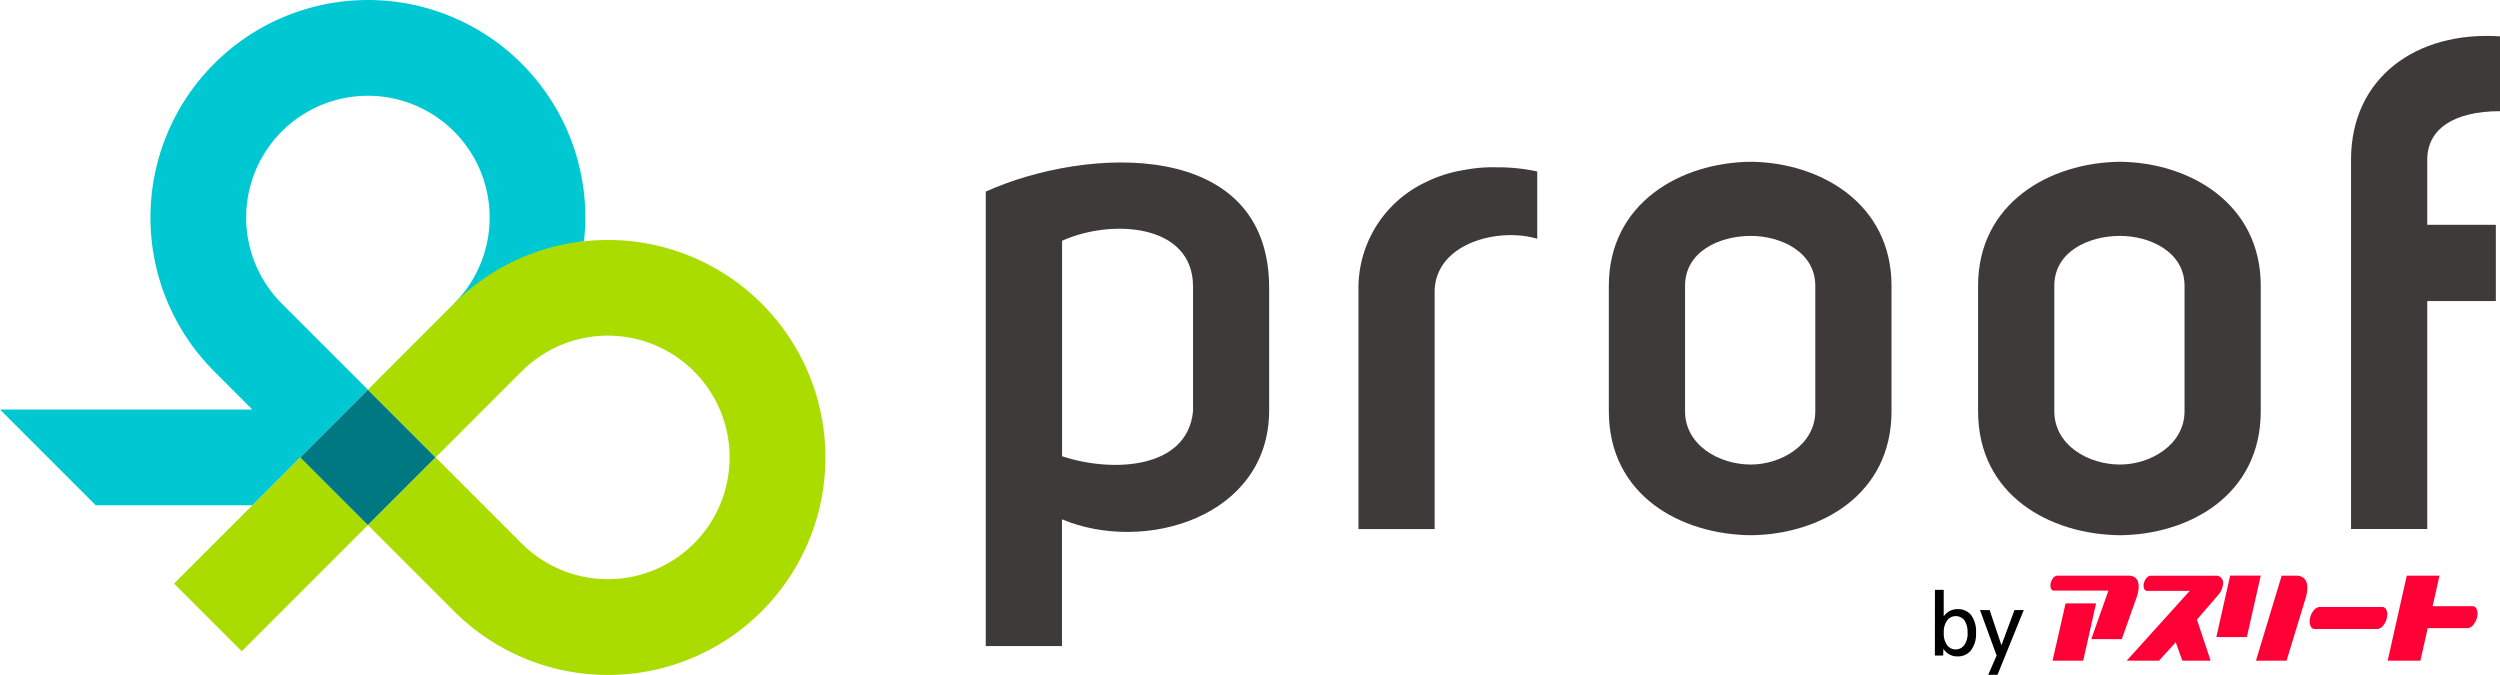 <svg xmlns="http://www.w3.org/2000/svg" width="148.623" height="40.116" viewBox="0 0 148.623 40.116"><g transform="translate(0)"><g transform="translate(0)"><path d="M60.064,11.63c6.055-2.719,16.847-3.173,16.847,5.725v7.332c-.041,6.3-7.414,8.485-12.316,6.426v7.538H60.064ZM64.6,27.364c2.966.988,7.455.782,7.786-2.677V17.273c0-3.749-4.862-4.037-7.786-2.719Z" transform="translate(-1.461 -0.241)" fill="#3e3a39"></path><path d="M90.972,10.195a10.968,10.968,0,0,1,2.43.248v4c-2.348-.7-6.1.288-6.1,3.171V31.7H82.774V17.527A6.961,6.961,0,0,1,86.728,11.1a8.094,8.094,0,0,1,2.06-.7c.083,0,.165-.041.247-.041a8.918,8.918,0,0,1,1.937-.165" transform="translate(-2.014 -0.248)" fill="#3e3a39"></path><path d="M106.473,9.857c4.118.041,8.361,2.471,8.361,7.373v7.455c0,4.985-4.243,7.332-8.361,7.374-4.2-.042-8.444-2.389-8.444-7.374V17.23c0-4.9,4.242-7.332,8.444-7.373M102.56,17.23v7.455c0,2.019,2.018,3.172,3.913,3.172,1.771,0,3.83-1.153,3.83-3.172V17.23c0-2.019-2.06-2.966-3.83-2.966-1.895,0-3.913.947-3.913,2.966" transform="translate(-2.385 -0.24)" fill="#3e3a39"></path><path d="M128.972,9.857c4.118.041,8.361,2.471,8.361,7.373v7.455c0,4.985-4.243,7.332-8.361,7.374-4.2-.042-8.444-2.389-8.444-7.374V17.23c0-4.9,4.242-7.332,8.444-7.373M125.06,17.23v7.455c0,2.019,2.017,3.172,3.912,3.172,1.771,0,3.83-1.153,3.83-3.172V17.23c0-2.019-2.06-2.966-3.83-2.966-1.895,0-3.912.947-3.912,2.966" transform="translate(-2.933 -0.24)" fill="#3e3a39"></path><path d="M152.108,6.663c-2.76,0-4.325,1.071-4.325,2.883v3.872h4.078V17.95h-4.078V31.5h-4.531V9.546c0-4.9,3.913-7.662,8.856-7.332Z" transform="translate(-3.485 -0.053)" fill="#3e3a39"></path><rect width="10.609" height="5.692" transform="translate(10.348 34.693) rotate(-45)" fill="#aadc00"></rect><path d="M31.018,3.788A12.93,12.93,0,0,0,12.732,22.074L15,24.346H0l5.692,5.692H15l6.871-6.871-5.118-5.118a7.238,7.238,0,1,1,10.237,0c2.555,3.176,4.9-3.4,7.728-3.7a12.913,12.913,0,0,0-3.7-10.558" fill="#00c8d2"></path><rect width="5.692" height="5.692" transform="translate(17.85 27.193) rotate(-45)" fill="#007882"></rect><path d="M35.267,14.7h0a12.869,12.869,0,0,0-7.728,3.7L22.42,23.522l4.026,4.026,5.117-5.118h0a7.239,7.239,0,1,1,0,10.237l-5.117-5.118L22.42,31.572l5.118,5.117A12.93,12.93,0,1,0,35.267,14.7" transform="translate(-0.546 -0.356)" fill="#aadc00"></path></g><g transform="translate(115.032 34.221)"><g transform="translate(6.861 0)"><path d="M379.574,60.617h1.812l-.765,3.406H378.8Zm4.336-.872a2.336,2.336,0,0,1-.139.58l-.857,2.417H381.1l1.022-2.884h-3.249a.17.17,0,0,1-.154-.1.415.415,0,0,1-.044-.249.7.7,0,0,1,.141-.368.349.349,0,0,1,.255-.172h4.292c.409.033.591.291.549.776" transform="translate(-378.669 -58.968)" fill="#ff0036"></path><path d="M400.093,64.02h-1.681l-.391-1.093-.993,1.093h-1.921l3.747-4.149H396.31a.171.171,0,0,1-.155-.1.431.431,0,0,1-.043-.253.7.7,0,0,1,.141-.369.374.374,0,0,1,.262-.178h3.833a.427.427,0,0,1,.492.406,1.168,1.168,0,0,1-.335.784l-1.224,1.421Z" transform="translate(-390.568 -58.966)" fill="#ff0036"></path><path d="M419.211,58.967c.44.043.639.336.593.864a2.388,2.388,0,0,1-.106.5l-1.124,3.69h-1.818l1.528-5.053Zm-3.99,0h1.816l-.823,3.652H414.4Z" transform="translate(-404.533 -58.967)" fill="#ff0036"></path><path d="M434.565,66.866a.655.655,0,0,1-.062-.371,1.027,1.027,0,0,1,.209-.543.5.5,0,0,1,.382-.242h3.718a.255.255,0,0,1,.233.148.631.631,0,0,1,.062.369,1.049,1.049,0,0,1-.208.546.5.5,0,0,1-.377.246H434.8a.254.254,0,0,1-.234-.151" transform="translate(-419.083 -63.847)" fill="#ff0036"></path><path d="M453.679,62.089l-.433,1.932H451.3l1.137-5.053h1.943l-.407,1.815h2.371a.253.253,0,0,1,.233.147.638.638,0,0,1,.062.368,1.05,1.05,0,0,1-.21.541.5.5,0,0,1-.382.25Z" transform="translate(-431.248 -58.967)" fill="#ff0036"></path></g><path d="M154.979,25.49h.52v1.561h.01a.962.962,0,0,1,.822-.416.977.977,0,0,1,.8.356,1.636,1.636,0,0,1,.289,1.048,1.6,1.6,0,0,1-.3,1.043.978.978,0,0,1-.793.361.951.951,0,0,1-.838-.442h-.01l-.01.39h-.495Zm1.936,2.549a1.221,1.221,0,0,0-.187-.741.623.623,0,0,0-.525-.247.61.61,0,0,0-.5.257,1.132,1.132,0,0,0-.2.705v.052a1.129,1.129,0,0,0,.2.708.612.612,0,0,0,.5.255.62.62,0,0,0,.517-.255,1.186,1.186,0,0,0,.2-.734" transform="translate(-154.979 -24.642)"></path><path d="M160.453,29.45h.01l.77-2.081h.552l-1.561,3.85h-.552l.5-1.145-.989-2.705h.573Z" transform="translate(-156.506 -25.324)"></path></g></g></svg>
